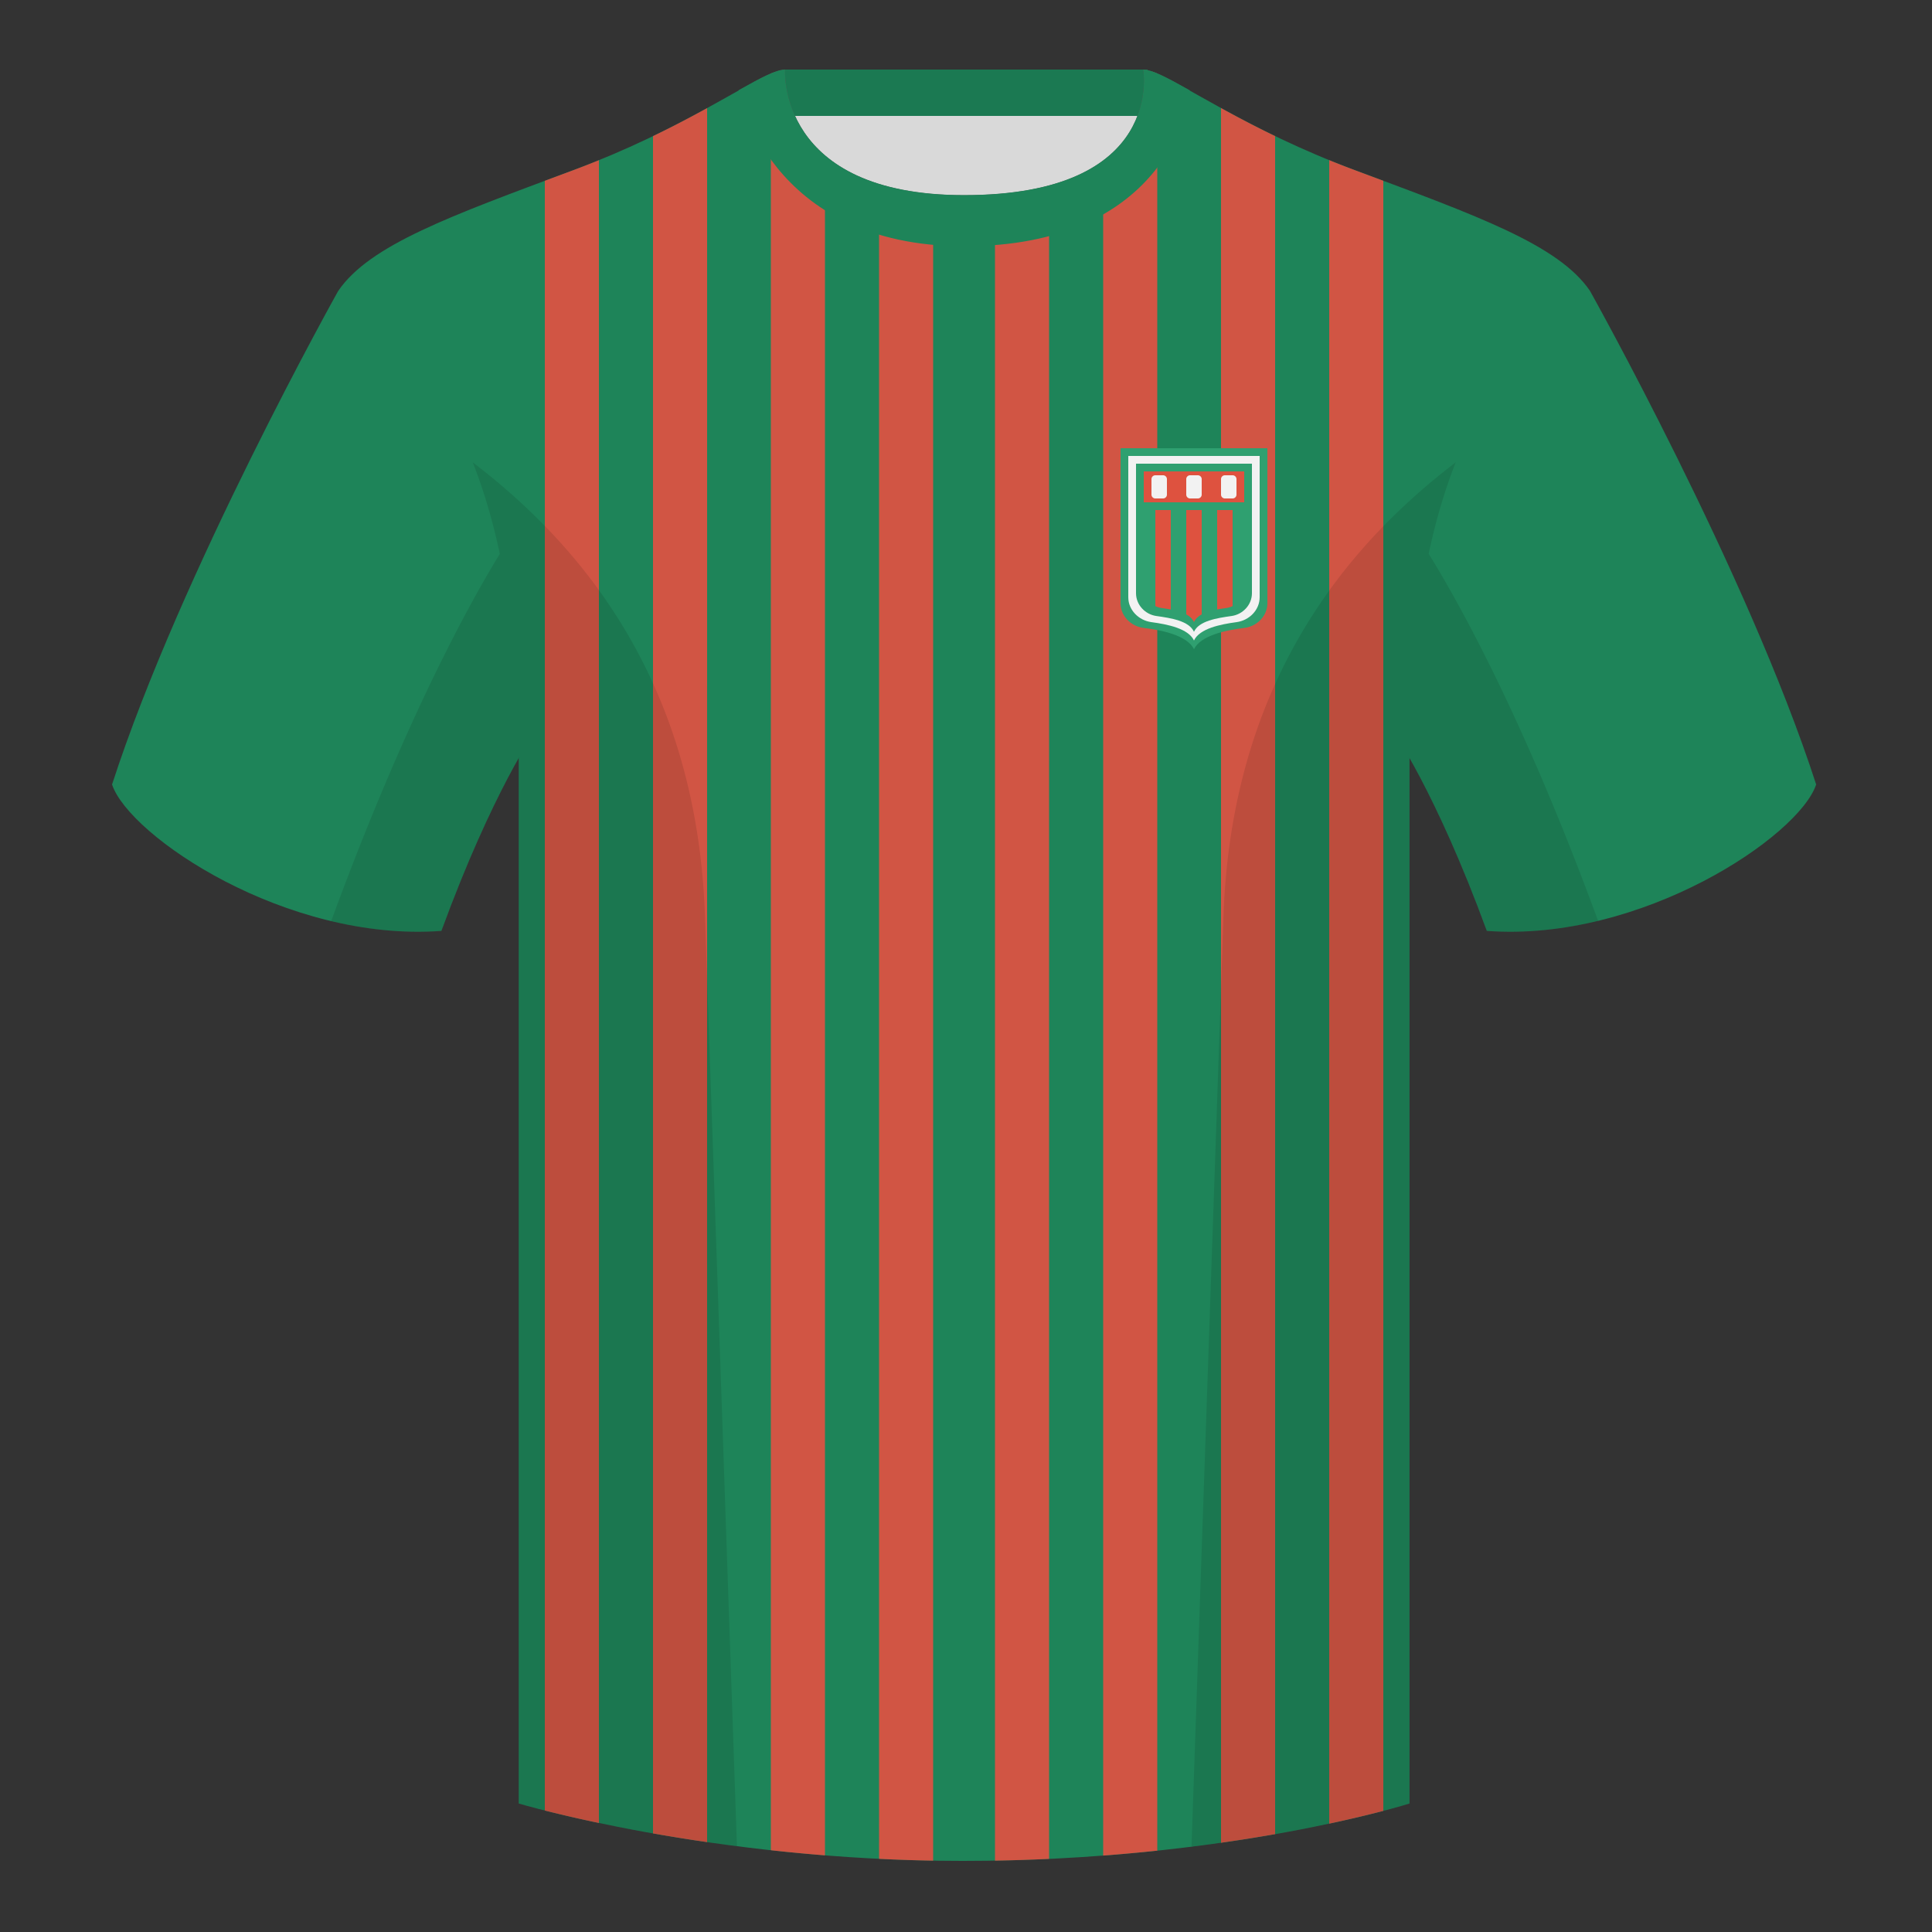 <?xml version="1.0" encoding="utf-8"?><svg width="500" height="500" viewBox="0 0 500 500" fill="none" xmlns="http://www.w3.org/2000/svg"><rect x="0" y="0" width="500" height="500" fill="#333333" stroke="none"/><path fill-rule="evenodd" clip-rule="evenodd" d="M203.003 109.223h93.644V21.928h-93.644v87.295z" fill="#D9D9D9"/><path fill-rule="evenodd" clip-rule="evenodd" d="M203 30h94V18h-94v12z" fill="#1B7952"/><path fill-rule="evenodd" clip-rule="evenodd" d="M87.547 75.258S46.785 148.058 29 203.028c4.445 13.375 45.208 40.86 85.232 37.885 13.34-36.4 24.46-52 24.46-52s2.963-95.085-51.145-113.655zm323.925 0s40.763 72.8 58.548 127.77c-4.445 13.375-45.208 40.86-85.232 37.885-13.34-36.4-24.46-52-24.46-52s-2.963-95.085 51.144-113.655z" fill="#1E8459"/><path fill-rule="evenodd" clip-rule="evenodd" d="M249.513 57.706c-50.081 0-47.798-39.47-48.742-39.14-7.516 2.618-24.133 14.936-52.439 25.494-31.873 11.886-52.626 19.316-60.782 31.2 11.115 8.915 46.694 28.971 46.694 120.346v271.14s49.658 14.855 114.885 14.855c68.929 0 115.649-14.855 115.649-14.855v-271.14c0-91.375 35.579-111.43 46.699-120.346-8.157-11.885-28.91-19.315-60.783-31.2-28.359-10.576-44.981-22.919-52.478-25.508-.927-.32 4.178 39.153-48.703 39.153z" fill="#1E8459"/><path d="M202.285 27.017c1.4 5.65 4.394 13.151 11.214 19.323l-.001 433.826a473.334 473.334 0 01-13.999-1.324l.001-459.78c.292-.125.572-.238.842-.34.309 2.131.852 5.045 1.943 8.295zm-33.286 8.214c5.283-2.549 9.938-5.018 14.001-7.253l-.002 448.762a464.37 464.37 0 01-14-2.251l.001-439.258zm-28.001 11.563l4.216-1.571 3.118-1.163c2.3-.857 4.522-1.726 6.668-2.601l-.001 430.327a359.594 359.594 0 01-14.003-3.224l.002-421.768zm86.501 434.272l-.002-426.643c4.015 1.39 8.65 2.408 14.001 2.917v424.193a442.876 442.876 0 01-13.999-.467zm44.002.013a481.47 481.47 0 01-14 .449L257.5 57.38c5.346-.455 9.982-1.369 14.003-2.623l-.002 426.322zm28.001-2.13a474.84 474.84 0 01-14.001 1.273L285.5 47.431c11.65-9.606 12.319-23.106 12.535-27.465.047-.937.072-1.452.181-1.414.402.139.829.305 1.283.498l.003 459.899zm30.5-4.274a436.37 436.37 0 01-14.001 2.227l-.002-448.938c4.062 2.235 8.717 4.705 14 7.254l.003 439.457zm28-6.022c-3.45.904-8.161 2.058-14.002 3.305l-.001-430.51c2.155.879 4.386 1.751 6.695 2.612l3.119 1.163 4.187 1.56.002 421.87z" fill="#D15544"/><path fill-rule="evenodd" clip-rule="evenodd" d="M195.09 21.211c3.689-1.982 6.365-3.181 8.086-3.181 0 0-2.185 32.495 46.335 32.495 52.217 0 46.335-32.495 46.335-32.495 1.785 0 4.598 1.29 8.505 3.405-7.175 24.48-25.349 36.721-54.523 36.721-29.264 0-47.51-12.315-54.738-36.945z" fill="#544B4B"/><path fill-rule="evenodd" clip-rule="evenodd" d="M307.852 23.345C302.08 20.105 298.124 18 295.844 18c0 0 5.882 32.495-46.335 32.495-48.52 0-46.335-32.495-46.335-32.495-2.28 0-6.236 2.105-12.003 5.345 0 0 7.368 40.38 58.403 40.38 51.478 0 58.278-35.895 58.278-40.38z" fill="#1E8459"/><path fill-rule="evenodd" clip-rule="evenodd" d="M413.584 238.323c-9.287 2.238-19.064 3.316-28.797 2.592-8.198-22.369-15.558-36.883-20.013-44.748v270.577s-21.102 6.71-55.866 11.111l-.544-.06c1.88-54.795 5.722-166.47 8.276-240.705 2.055-59.755 31.085-95.29 60.099-117.44-2.675 6.781-5.072 14.606-6.999 23.667 7.354 11.852 24.435 42.069 43.83 94.964l.014.042zM190.717 477.795c-34.248-4.401-56.476-11.051-56.476-11.051V196.172c-4.456 7.867-11.814 22.379-20.01 44.743-9.633.716-19.309-.332-28.51-2.524a.547.547 0 01.02-.096c19.376-52.848 36.305-83.066 43.609-94.944-1.929-9.075-4.328-16.912-7.006-23.701 29.014 22.15 58.043 57.685 60.099 117.44 2.554 74.235 6.395 185.91 8.276 240.705h-.002z" fill="#000" fill-opacity=".1"/><path d="M290 116h38v40.113c0 3.314-2.693 6.006-5.984 6.393-4.897.575-11.286 1.994-13.016 5.494-1.73-3.5-8.119-4.919-13.016-5.494-3.291-.387-5.984-3.079-5.984-6.393V116z" fill="#2FA070"/><path d="M292 118h34v36.566c0 3.314-2.695 5.999-5.979 6.442-4.284.578-9.546 1.663-11.021 4.742-1.475-3.079-6.737-4.164-11.021-4.742-3.284-.443-5.979-3.128-5.979-6.442V118z" fill="#F2F2F2"/><path d="M294 120h30v33.519c0 3.037-2.378 5.499-5.276 5.905-3.779.53-8.423 1.253-9.724 4.076-1.301-2.823-5.945-3.546-9.724-4.076-2.898-.406-5.276-2.868-5.276-5.905V120z" fill="#2FA070"/><path fill="#DE523F" d="M296 122h26v8h-26zm7 35.74a53.543 53.543 0 00-2.428-.394 5.22 5.22 0 01-1.572-.493V132h4v25.74zm8 1.271c-.904.491-1.618 1.132-2 1.989-.382-.857-1.096-1.498-2-1.989V132h4v27.011zm8-2.158a5.22 5.22 0 01-1.572.493c-.783.113-1.609.237-2.428.394V132h4v24.853z"/><path d="M298 124a1 1 0 011-1h2a1 1 0 011 1v4a1 1 0 01-1 1h-2a1 1 0 01-1-1v-4zm9 0a1 1 0 011-1h2a1 1 0 011 1v4a1 1 0 01-1 1h-2a1 1 0 01-1-1v-4zm9 0a1 1 0 011-1h2a1 1 0 011 1v4a1 1 0 01-1 1h-2a1 1 0 01-1-1v-4z" fill="#F2F2F2"/></svg>